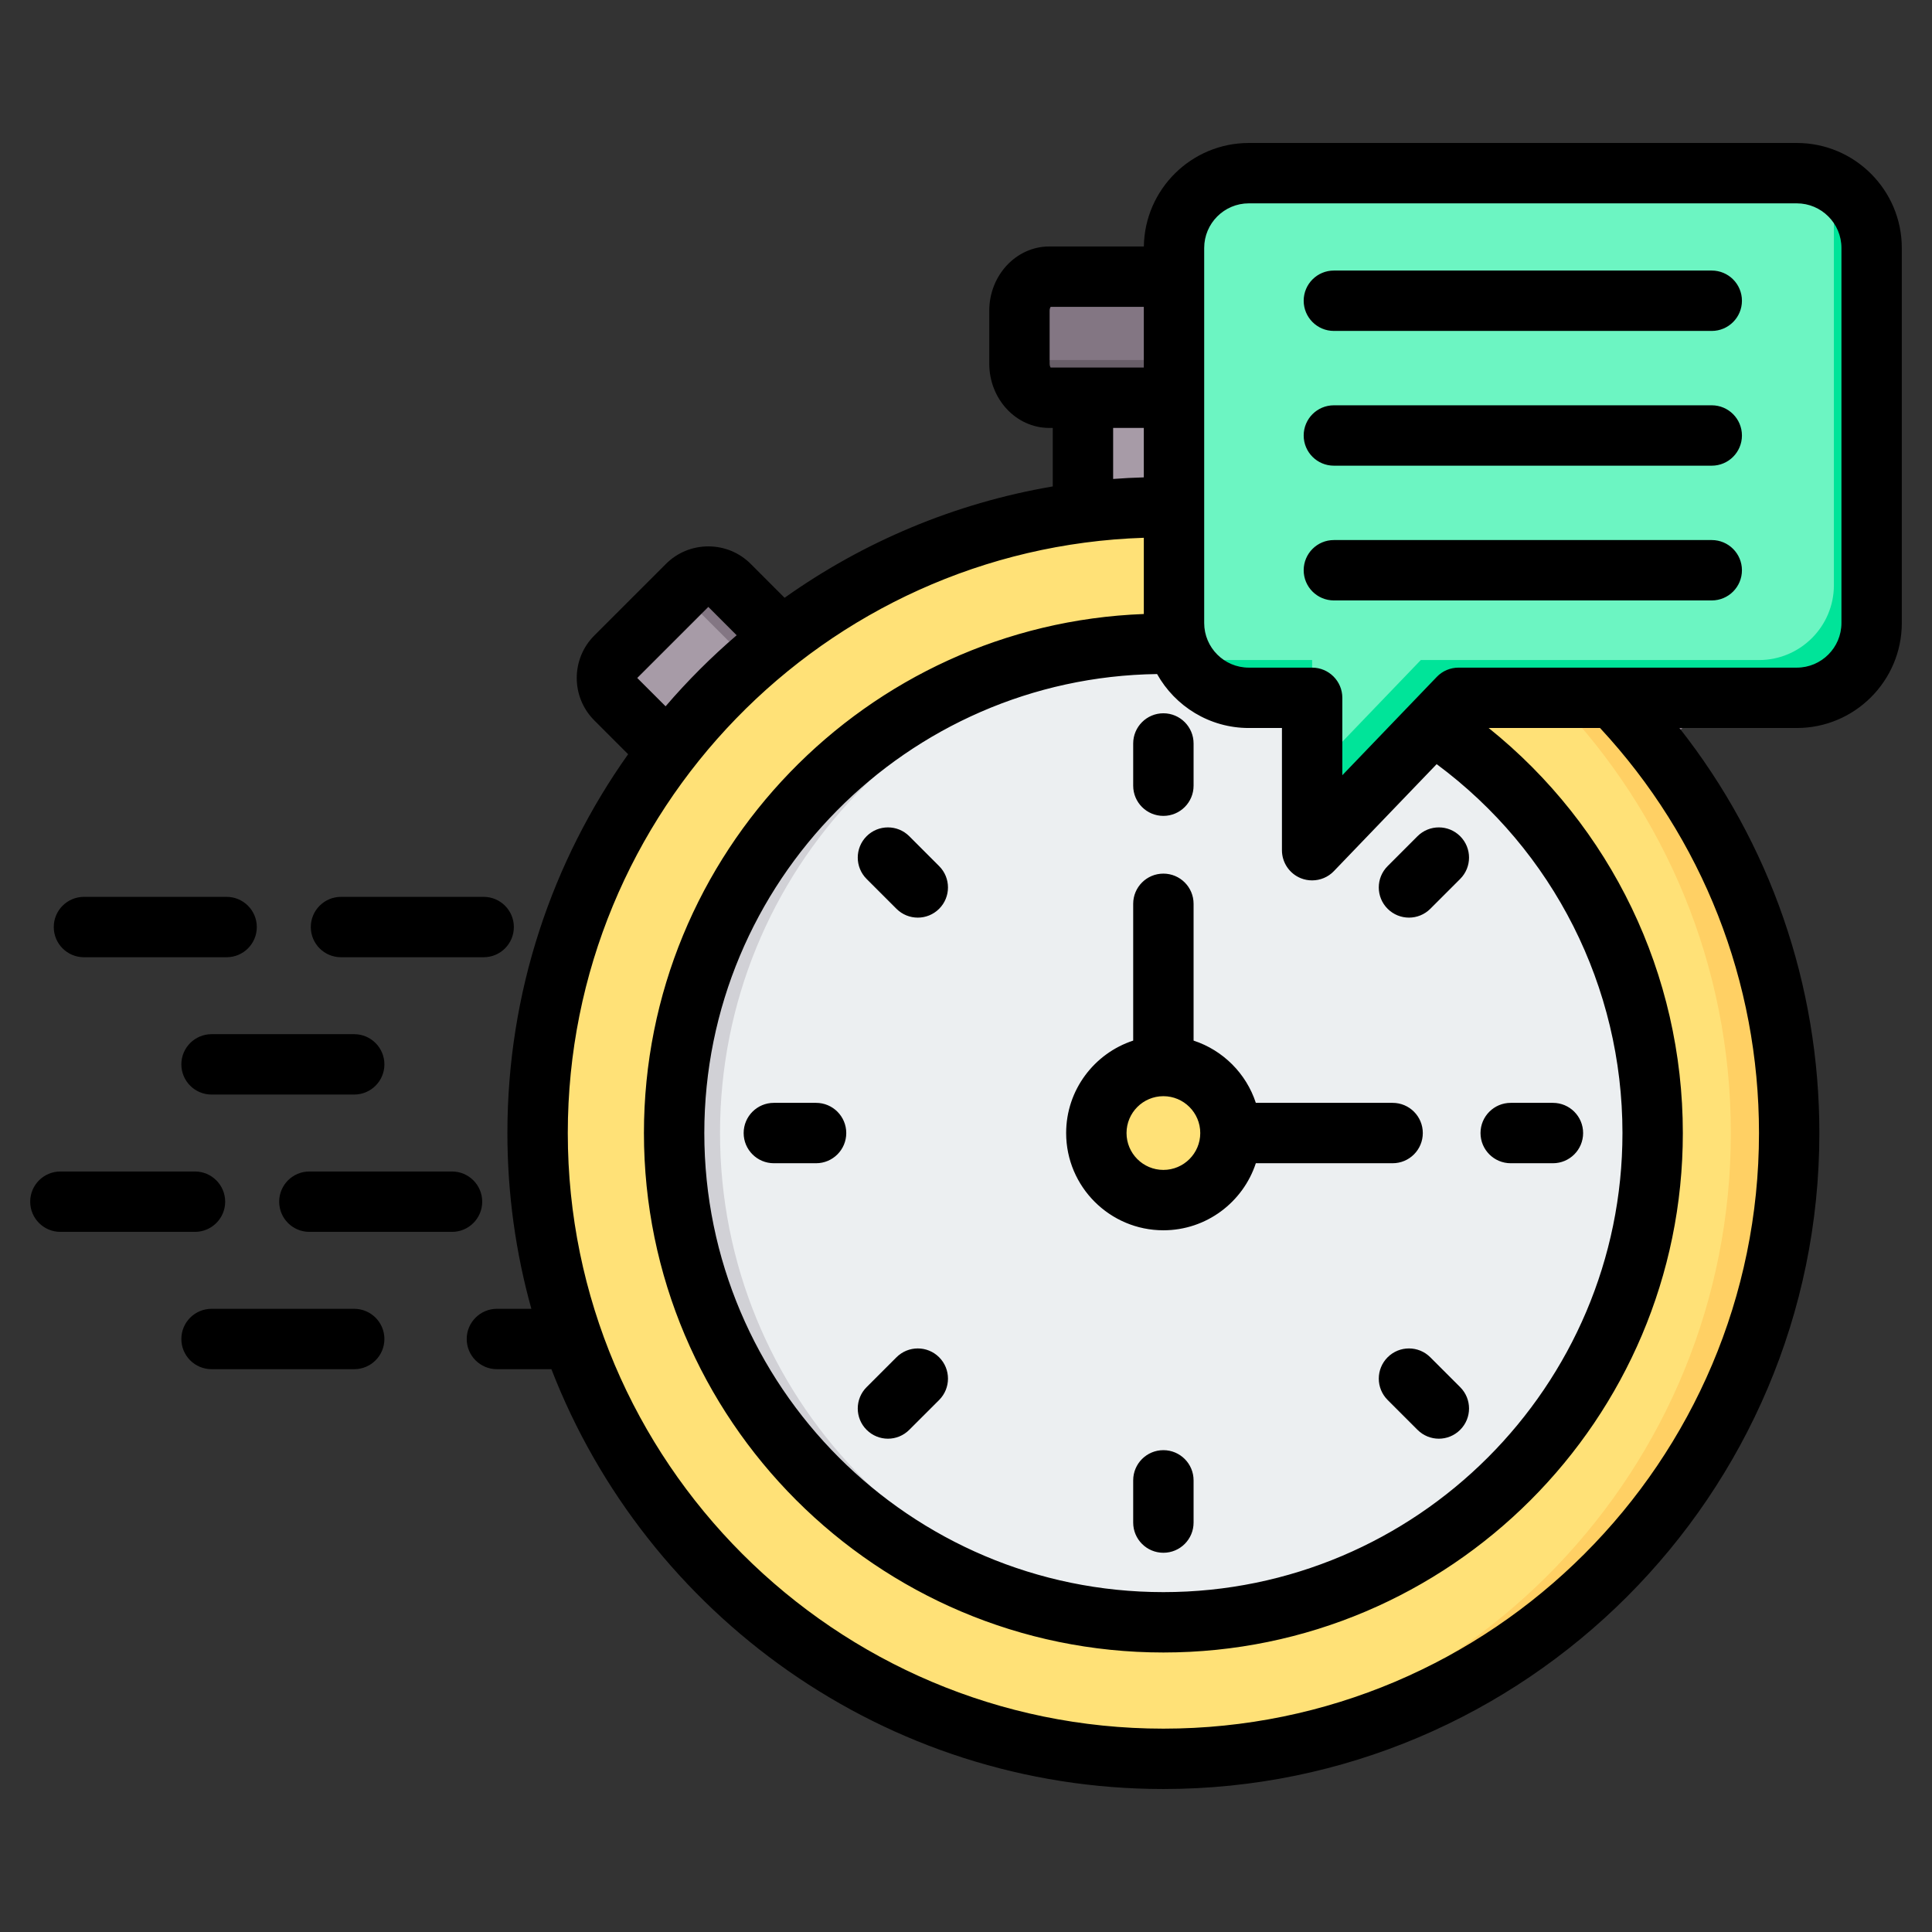 <svg id="Layer_1" enable-background="new 0 0 512 512" height="512" viewBox="0 0 512 512" width="512" xmlns="http://www.w3.org/2000/svg"><rect x="0" y="0" width="512" height="512" fill="#333333" stroke="none"/><g clip-rule="evenodd" fill-rule="evenodd"><g><g><path d="m286.993 98.672h42.637v83.03h-42.637z" fill="#a79ba7"/><path d="m315.42 98.672h14.211v83.03h-14.211z" fill="#837683"/><path d="m278.061 105.405h60.501c4.35 0 7.898-4.059 7.898-9.035v-14.019c0-4.977-3.548-9.035-7.898-9.035h-60.501c-4.35 0-7.898 4.059-7.898 9.035v14.018c0 4.977 3.548 9.036 7.898 9.036z" fill="#837683"/><path d="m278.061 105.405h60.501c4.35 0 7.898-4.059 7.898-9.035v-14.019c0-4.977-3.548-9.035-7.898-9.035h-2.102v13.053c0 4.977-3.548 9.035-7.898 9.035h-58.399v.965c0 4.977 3.548 9.036 7.898 9.036z" fill="#685e68"/><path d="m434.494 155.103 18.979 18.979c3.076 3.076 3.076 8.094 0 11.17l-35.672 35.672-30.149-30.149 35.672-35.672c3.076-3.076 8.094-3.076 11.17 0z" fill="#a79ba7"/><path d="m445.972 166.581 7.501 7.501c3.076 3.076 3.076 8.094 0 11.17l-35.672 35.672-7.5-7.501 35.672-35.672c3.075-3.075 3.075-8.094-.001-11.17z" fill="#837683"/><path d="m163.151 174.082 18.979-18.979c3.076-3.076 8.094-3.076 11.17 0l35.672 35.672-30.149 30.149-35.672-35.672c-3.076-3.076-3.076-8.094 0-11.17z" fill="#a79ba7"/><path d="m174.63 162.604 7.5-7.5c3.076-3.077 8.094-3.076 11.171 0l35.672 35.672-7.501 7.501-35.672-35.673c-3.076-3.076-8.094-3.077-11.17 0z" fill="#837683"/><circle cx="308.312" cy="300.264" fill="#ffe177" r="165.845"/><path d="m308.312 134.419c91.593 0 165.844 74.251 165.844 165.844s-74.251 165.844-165.844 165.844c-2.592 0-5.169-.068-7.732-.185 88.002-4.04 158.112-76.658 158.112-165.659s-70.11-161.619-158.112-165.659c2.563-.117 5.14-.185 7.732-.185z" fill="#ffd064"/><ellipse cx="308.312" cy="300.263" fill="#eceff1" rx="129.66" ry="129.66" transform="matrix(.707 -.707 .707 .707 -122.016 305.955)"/><path d="m308.312 170.603c2.039 0 4.065.053 6.081.146-68.784 3.177-123.579 59.945-123.579 129.514s54.795 126.337 123.579 129.514c-2.016.093-4.042.146-6.081.146-71.608 0-129.66-58.052-129.66-129.66s58.052-129.66 129.66-129.66z" fill="#d1d1d6"/><circle cx="308.311" cy="300.264" fill="#ffe177" r="20.27"/><path d="m308.312 279.993c11.195 0 20.27 9.075 20.27 20.27s-9.075 20.27-20.27 20.27c-1.408 0-2.782-.144-4.109-.417 9.225-1.899 16.161-10.066 16.161-19.853s-6.936-17.954-16.161-19.853c1.327-.273 2.701-.417 4.109-.417z" fill="#ffd064"/></g><g><path d="m496.001 165.092c0-33.125 0-66.25 0-99.375 0-10.921-8.907-19.828-19.828-19.828-48.408 0-96.817 0-145.225 0-10.921 0-19.828 8.907-19.828 19.828v99.375c0 10.921 8.907 19.828 19.828 19.828h16.778v40.39l38.8-40.39h89.647c10.921-.001 19.828-8.908 19.828-19.828z" fill="#6cf5c2"/><path d="m496.001 165.092c0-33.125 0-66.25 0-99.375 0-8.04-4.828-14.988-11.733-18.095 1.113 2.474 1.733 5.214 1.733 8.094v99.375c0 10.921-8.907 19.828-19.828 19.828h-89.647l-28.799 29.979v20.411l38.8-40.39h89.647c10.92 0 19.827-8.907 19.827-19.827zm-183.147 8.094c2.474 1.113 5.214 1.733 8.094 1.733h26.779v10h-16.778c-8.041 0-14.989-4.828-18.095-11.733z" fill="#00e499"/></g></g><path d="m453.63 71.699h-100.139c-4.42 0-8.002 3.582-8.002 8 0 4.411 3.582 8.002 8.002 8.002h100.139c4.42 0 8.002-3.591 8.002-8.002 0-4.418-3.582-8-8.002-8zm0 71.421h-100.139c-4.42 0-8.002 3.58-8.002 8s3.582 8 8.002 8h100.139c4.42 0 8.002-3.58 8.002-8s-3.582-8-8.002-8zm0-35.711h-100.139c-4.42 0-8.002 3.582-8.002 8.002s3.582 8 8.002 8h100.139c4.42 0 8.002-3.58 8.002-8 0-4.421-3.582-8.002-8.002-8.002zm34.37-41.689v99.38c0 6.519-5.309 11.83-11.828 11.83h-89.652c-2.17 0-4.26.881-5.757 2.451l-25.031 26.059v-20.51c0-4.42-3.592-8-8.002-8h-16.78c-6.529 0-11.828-5.31-11.828-11.83v-99.38c0-6.52 5.3-11.83 11.828-11.83h145.221c6.519 0 11.829 5.31 11.829 11.83zm-63.971 127.209c27.192 29.271 42.122 67.26 42.122 107.341 0 87.029-70.801 157.84-157.84 157.84-87.035 0-157.84-70.811-157.84-157.84 0-85.299 68.01-155 152.654-157.751v20.201c-73.512 2.739-132.475 63.379-132.475 137.549 0 75.9 61.754 137.659 137.662 137.659 75.913 0 137.657-61.76 137.657-137.659 0-42.061-19.016-81.31-51.456-107.341h29.516zm-247.639-5.75c5.789-6.74 12.087-13.04 18.832-18.829l-7.507-7.511-18.837 18.831zm118.604-60.25c2.688-.21 5.399-.34 8.129-.419v-13.1h-8.129zm-16.559-29.519h24.688v-16.09h-24.688c-.118.178-.273.518-.273 1.039v14.01c0 .521.156.87.273 1.041zm61.293 127.901v-32.382h-8.778c-10.44 0-19.538-5.779-24.311-14.299-66.31.899-119.988 55.109-119.988 121.64 0 67.08 54.576 121.66 121.659 121.66 67.078 0 121.659-54.58 121.659-121.66 0-38.76-18.286-74.82-49.239-97.76l-27.239 28.35c-1.53 1.6-3.629 2.451-5.771 2.451-1.003 0-2.01-.18-2.979-.57-3.031-1.221-5.013-4.161-5.013-7.43zm164.271-159.591v99.38c0 15.34-12.478 27.829-27.827 27.829h-31.112c24.033 30.51 37.09 68.011 37.09 107.341 0 95.86-77.979 173.84-173.839 173.84-73.804 0-137.003-46.23-162.18-111.261h-14.445c-4.42 0-8.002-3.58-8.002-8 0-4.41 3.582-8 8.002-8h9.131c-4.133-14.83-6.35-30.449-6.35-46.579 0-37.37 11.852-72.021 31.993-100.391l-8.966-8.969c-6.199-6.2-6.199-16.281 0-22.481l18.983-18.98c2.994-2.998 6.99-4.65 11.24-4.65s8.242 1.651 11.24 4.65l8.967 8.971c20.786-14.76 44.946-25.06 71.069-29.51v-15.5h-.932c-8.764 0-15.895-7.639-15.895-17.04v-14.01c0-9.399 7.131-17.041 15.895-17.041h25.074c.217-15.159 12.605-27.428 27.818-27.428h145.221c15.346-.001 27.825 12.489 27.825 27.829zm-185.917 234.55c0-5.391-4.382-9.77-9.772-9.77-5.389 0-9.767 4.379-9.767 9.77s4.378 9.77 9.767 9.77 9.772-4.379 9.772-9.77zm14.727-8.001c-2.546-7.79-8.708-13.949-16.498-16.5v-36.25c0-4.42-3.582-8-8.002-8s-8.002 3.58-8.002 8v36.25c-10.303 3.379-17.768 13.08-17.768 24.5 0 14.211 11.56 25.77 25.77 25.77 11.419 0 21.12-7.471 24.499-17.77h36.253c4.42 0 7.997-3.58 7.997-8s-3.577-8-7.997-8zm-116.542 0h-11.188c-4.42 0-8.002 3.58-8.002 8s3.582 8 8.002 8h11.188c4.42 0 8.002-3.58 8.002-8 0-4.419-3.582-8-8.002-8zm92.043 92.04c-4.42 0-8.002 3.58-8.002 8v11.19c0 4.42 3.582 8 8.002 8s8.002-3.58 8.002-8v-11.19c-.001-4.42-3.582-8-8.002-8zm92.038-76.039h11.193c4.42 0 8.002-3.58 8.002-8s-3.582-8-8.002-8h-11.193c-4.406 0-7.997 3.58-7.997 8 0 4.419 3.592 8 7.997 8zm-159.379-86.661c-3.121-3.12-8.19-3.12-11.311 0-3.125 3.13-3.125 8.191 0 11.321l7.912 7.91c1.563 1.559 3.605 2.34 5.658 2.34 2.048 0 4.095-.781 5.653-2.34 3.125-3.12 3.125-8.189.004-11.31zm-3.399 138.09-7.912 7.91c-3.125 3.12-3.125 8.191 0 11.309 1.558 1.561 3.61 2.352 5.653 2.352 2.048 0 4.1-.79 5.658-2.352l7.917-7.909c3.121-3.13 3.121-8.19-.004-11.319-3.127-3.12-8.186-3.12-11.312.009zm141.48 0c-3.121-3.129-8.19-3.129-11.31-.009-3.13 3.129-3.13 8.189 0 11.319l7.912 7.909c1.558 1.561 3.61 2.352 5.658 2.352 2.043 0 4.09-.79 5.653-2.352 3.13-3.118 3.13-8.189 0-11.309zm-5.649-116.519c2.038 0 4.09-.781 5.648-2.34l7.912-7.91c3.13-3.129 3.13-8.191 0-11.321-3.121-3.12-8.181-3.12-11.311 0l-7.912 7.921c-3.13 3.12-3.13 8.19 0 11.31 1.564 1.559 3.611 2.34 5.663 2.34zm-65.091-26.96c4.42 0 8.002-3.582 8.002-8.002v-11.19c0-4.409-3.582-8-8.002-8s-8.002 3.591-8.002 8v11.19c0 4.421 3.582 8.002 8.002 8.002zm-214.441 130.629h-37.806c-4.42 0-8.002 3.591-8.002 8 0 4.42 3.582 8 8.002 8h37.806c4.42 0 8.002-3.58 8.002-8 0-4.409-3.582-8-8.002-8zm33.923-28.39c0-4.409-3.582-8-7.997-8h-37.81c-4.42 0-8.002 3.591-8.002 8 0 4.42 3.582 8 8.002 8h37.81c4.415 0 7.997-3.58 7.997-8zm-68.118 0c0-4.409-3.587-8-8.002-8h-35.669c-4.42 0-8.002 3.591-8.002 8 0 4.42 3.582 8 8.002 8h35.669c4.415 0 8.002-3.58 8.002-8zm-3.611-44.39c-4.42 0-8.002 3.591-8.002 8 0 4.42 3.582 8 8.002 8h37.806c4.42 0 8.002-3.58 8.002-8 0-4.41-3.582-8-8.002-8zm34.304-20.39h37.81c4.42 0 8.002-3.58 8.002-8 0-4.409-3.582-8-8.002-8h-37.81c-4.42 0-8.002 3.591-8.002 8 .001 4.42 3.583 8 8.002 8zm-76.119-8c0-4.409 3.577-8 7.997-8h37.811c4.42 0 8.002 3.591 8.002 8 0 4.42-3.582 8-8.002 8h-37.812c-4.419 0-7.996-3.58-7.996-8z"/></g></svg>